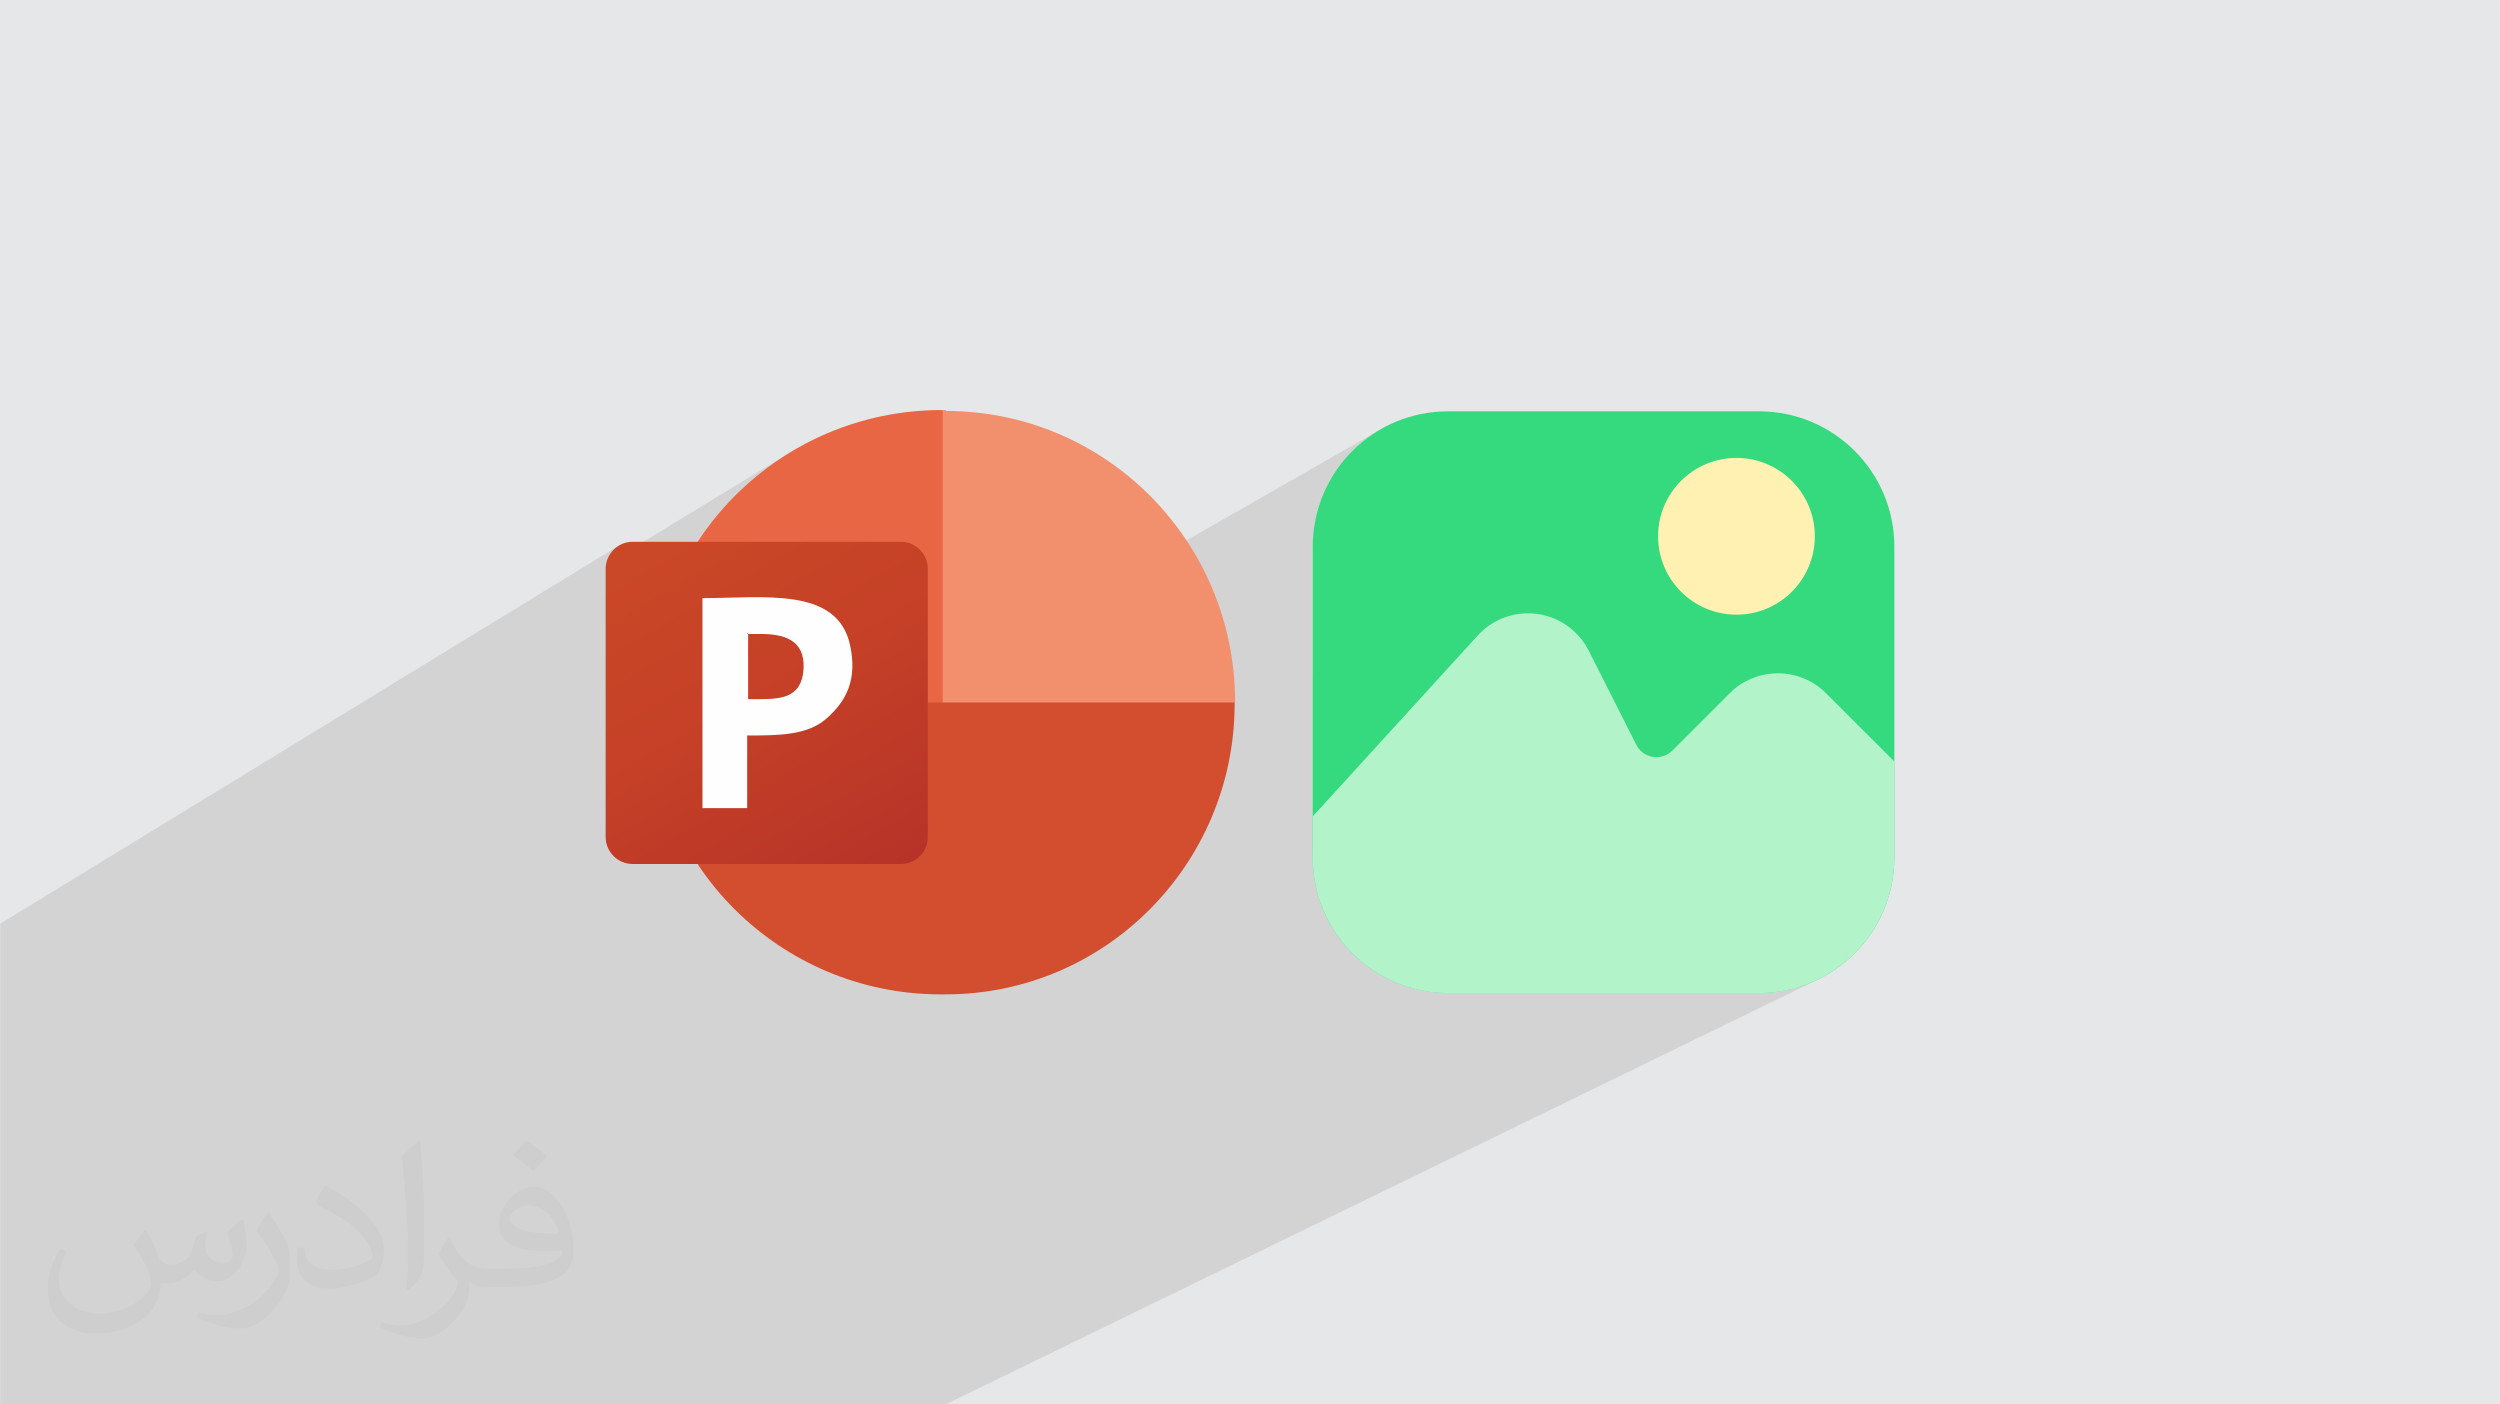 <?xml version="1.0" encoding="UTF-8"?>
<!DOCTYPE svg PUBLIC "-//W3C//DTD SVG 1.0//EN" "http://www.w3.org/TR/2001/REC-SVG-20010904/DTD/svg10.dtd">
<!-- Creator: CorelDRAW -->
<svg xmlns="http://www.w3.org/2000/svg" xml:space="preserve" width="3.708in" height="2.083in" version="1.0" style="shape-rendering:geometricPrecision; text-rendering:geometricPrecision; image-rendering:optimizeQuality; fill-rule:evenodd; clip-rule:evenodd"
viewBox="0 0 3702.73 2080.18"
 xmlns:xlink="http://www.w3.org/1999/xlink"
 xmlns:xodm="http://www.corel.com/coreldraw/odm/2003">
 <defs>
  <style type="text/css">
   <![CDATA[
    .fil7 {fill:#FFFEFE}
    .fil8 {fill:#35D97E;fill-rule:nonzero}
    .fil9 {fill:#B2F3CA;fill-rule:nonzero}
    .fil5 {fill:#D34D2F;fill-rule:nonzero}
    .fil3 {fill:#E96645;fill-rule:nonzero}
    .fil4 {fill:#F2906E;fill-rule:nonzero}
    .fil10 {fill:#FEF1B1;fill-rule:nonzero}
    .fil2 {fill:#373435;fill-opacity:0.031}
    .fil1 {fill:#2B2A29;fill-opacity:0.102}
    .fil0 {fill:#E6E7E8}
    .fil6 {fill:url(#id0)}
   ]]>
  </style>
  <linearGradient id="id0" gradientUnits="userSpaceOnUse" x1="976.64" y1="768.91" x2="1288.4" y2="1308.09">
   <stop offset="0" style="stop-opacity:1; stop-color:#CB4827"/>
   <stop offset="0.502" style="stop-opacity:1; stop-color:#C54027"/>
   <stop offset="1" style="stop-opacity:1; stop-color:#B73328"/>
  </linearGradient>
 </defs>
 <g id="Layer_x0020_1">
  <polygon class="fil0" points="-0,0 3702.73,0 3702.73,2080.18 -0,2080.18 "/>
  <path class="fil1" d="M1396.22 610.24l4.81 -2.91 46.5 370.38 601.64 -344.28 -8.4 4.83 -8.14 5.21 -7.86 5.59 -7.58 5.95 -7.28 6.3 -6.97 6.64 -6.64 6.96 -6.3 7.28 -5.95 7.58 -5.59 7.86 -5.21 8.14 -1.08 1.88 172.64 -98.4 -172.64 98.4 -3.75 6.52 -4.43 8.65 -4.01 8.89 -3.59 9.11 -3.15 9.32 -2.7 9.52 -2.24 9.71 -1.76 9.88 -1.27 10.04 -0.77 10.2 -0.26 10.33 0 196.32 365.38 -200.41 -164.81 -196.49 164.81 196.49 206.91 -113.49 10.15 -4.89 10.66 -3.9 11.13 -2.86 11.53 -1.76 11.87 -0.6 11.87 0.6 11.53 1.76 11.13 2.86 10.66 3.9 10.15 4.89 9.57 5.81 8.94 6.69 8.24 7.49 7.49 8.24 6.69 8.94 5.81 9.57 4.89 10.15 3.9 10.66 2.86 11.13 1.76 11.53 0.6 11.87 -0.6 11.87 -1.76 11.53 -2.86 11.13 -3.9 10.66 -4.89 10.15 -5.81 9.57 -6.69 8.94 -7.49 8.24 -8.24 7.5 -8.94 6.68 -9.57 5.81 -167.25 88.54 52.42 62.5 73.97 -38.67 -4.34 2.41 -4.24 2.64 -4.14 2.87 -4.02 3.1 -3.9 3.33 -3.76 3.56 -36.43 36.43 853.07 1017.04 -853.07 -1017.04 -48.55 48.55 -0.96 0.92 -0.99 0.88 -1.03 0.83 -1.06 0.79 -1.09 0.75 -1.12 0.72 -1.15 0.68 -1.18 0.65 -354.01 183.85 184.82 169 306.15 0 10.32 -0.26 10.18 -0.77 10.03 -1.27 9.87 -1.76 9.7 -2.24 9.51 -2.7 9.31 -3.15 9.1 -3.59 8.88 -4.01 -1.83 0.89 1.83 -0.83 -270.51 131.75 543.9 497.36 -543.9 -497.36 -0.15 0.07 543.62 497.29 -543.62 -497.29 -66.68 32.48 425.5 464.81 -425.5 -464.81 -779.67 379.72 10.68 85.09 -10.68 -85.09 -21.79 10.61 8.12 74.48 -8.12 -74.48 -152.92 74.48 -0.11 0 -33.55 0 -8.3 0 -0.31 0 -8.89 0 -147.31 0 -23.31 0 -62.68 0 -176.51 0 -0.3 0 -323.77 0 -2.95 0 -67.1 0 -8.43 0 -125.27 0 -20.69 0 -28.89 0 -51.67 0 -45 0 -8.78 0 -164.07 0 -9.87 0 -82.76 0 0 -7.63 0 -24.14 0 -0.91 0 -24.59 0 -2.79 0 -2.15 0 -110.81 0 -0.33 0 -0.02 0 -0.02 0 -0.86 0 -0.74 0 -68.89 0 -4.63 0 -3.69 0 -12.9 0 -9.07 0 -35.66 0 -1.75 0 -11.71 0 -26.22 0 -0.61 0 -0.01 0 -0.63 0 -21.26 0 -17.06 0 -2 0 -77.16 0 -3.7 0 -0.11 0 -3.71 0 -0.08 0 -11.1 0 -0.01 0 -0.01 0 -0.63 0 -83.81 0 -55.71 0 -0.35 0 -0.01 0 -0.01 0 -0 0 -0.01 0 -2.2 0 -61.45 0 -5.39 0 -15.32 914.6 -559.04 -5.92 4.89 -4.89 5.92 -3.69 6.79 -2.34 7.5 -0.18 1.84 272.73 -166.33 -17.38 11.13 -16.8 11.93 -16.19 12.69 -15.55 13.44 -14.89 14.15 -14.2 14.84 -13.48 15.5 -12.73 16.14 -11.96 16.75 -11.16 17.33 -10.33 17.89 -4.05 7.87 384.62 -232.28 0 2.47 4.1 -2.48 0.01 0.01 0.02 -0.01 0.01 0.01 -0.02 0.02 0 0 -4.12 2.49 0 0.39zm625.42 606.77l60.53 55.38 0.06 -0.03 -60.55 -55.37 -0.05 0.02zm92.69 84.79l184.71 168.97 0.18 0 -184.82 -169 -0.07 0.04zm184.71 168.97l-184.71 -168.97 -31.48 16.35 139.71 152.62 76.49 0zm-216.86 -198.38l-60.53 -55.38 -21.14 11.19 53.79 58.76 27.88 -14.58zm-60.49 -55.4l60.55 55.37 430.16 -224.89 -52.42 -62.5 -438.29 232.01zm61.16 101.16l-109.18 56.7 4.87 7.59 5.59 7.86 5.96 7.57 6.31 7.28 6.64 6.96 6.97 6.64 7.28 6.3 7.58 5.95 7.86 5.59 8.07 5.17 8.4 4.82 8.65 4.43 8.88 4.01 9.11 3.59 9.32 3.15 9.52 2.7 9.71 2.24 9.88 1.76 10.05 1.27 10.19 0.77 10.33 0.26 77.72 0 -139.71 -152.62zm-28.55 -31.19l-53.79 -58.76 -56.24 29.77 0 12.39 0.26 10.32 0.77 10.18 0 0 1.27 10.03 0 0 1.77 9.87 2.24 9.7 2.7 9.51 2.82 8.32 98.19 -51.33zm-658.07 -279.88l45.55 -26.06 -40.74 -373.68 40.74 373.68 5.76 -3.3 -46.5 -370.38 -4.81 2.91 0 396.84z"/>
  <path class="fil2" d="M215.96 1821.93c7.07,10.71 11.65,21.01 16.13,32.45 3.33,6.66 5.09,18.93 20.7,18.93 4.57,0 11.13,-1.35 16.95,-4.57 6.55,-3.44 11.54,-8.64 14.15,-16.53l6.24 -21.01 15.19 -7.49 1.04 1.04c-2.08,7.91 -2.59,15.5 -2.59,21.43 0,17.57 15.19,24.23 27.25,24.23 7.07,0 13.42,-3.44 13.42,-9.89 0,-8.32 -3.53,-22.47 -8.12,-35.16 7.07,-7.07 14.15,-14.15 22.26,-19.87l1.25 0.63c3.53,14.98 5.51,29.75 5.51,39.63 0,9.67 -4.27,20.39 -7.8,27.36 -7.28,13.73 -20.18,24.65 -35.78,24.65 -11.85,0 -25.06,-5.93 -34.12,-16.95l-0.52 0c-8.53,10.61 -21.74,20.18 -42.86,20.18l-6.55 0c-1.04,13.94 -4.05,23.81 -8.64,32.66 -12.58,24.54 -49.92,41.92 -85.08,41.92 -48.89,0 -73.43,-28.19 -73.43,-65.73 0,-23.19 7.59,-44.72 19.24,-60.01l9.56 3.95c-7.28,13.94 -12.17,27.04 -12.17,39.94 0,35.16 28.61,51.9 61.58,51.9 30.58,0 68.44,-19.45 75.31,-42.02 -2.59,-24.65 -11.85,-36.19 -26,-58.66 4.27,-7.49 9.78,-14.98 16.64,-22.98l1.25 0 0 0 0 0 -0.01 -0.04zm563.83 -132.3c10.3,6.45 20.39,14.04 30.27,22.78 -5.51,7.8 -12.38,14.88 -20.91,21.12 -9.89,-8.01 -19.76,-14.88 -29.86,-22.16 6.86,-7.7 13.63,-15.08 20.49,-21.74l0 0 0 0 0 0 0 0 0 0 0.01 0zm5.3 96.11c-16.64,0 -30.27,10.92 -30.27,19.03 0,17.38 33.28,22.78 73.12,22.56 -4.99,-20.39 -22.47,-41.61 -42.86,-41.61l0 0.01zm-37.35 92.99c21.64,0 40.57,-0.63 55.02,-4.27 16.13,-4.05 29.75,-12.17 29.75,-17.78 0,-1.46 0,-3.22 -0.52,-4.68 -9.05,0.83 -19.45,0.83 -28.5,0.83 -29.33,0 -51.79,-6.66 -60.64,-23.09 -2.19,-4.57 -3.74,-9.67 -3.74,-15.5 0,-15.92 6.86,-31.41 18.93,-42.13 10.08,-8.84 21.22,-14.35 32.55,-14.35 20.49,0 36.81,16.44 48.26,42.34 6.24,14.15 10.5,30.47 10.5,51.07 0,13.73 -3.74,25.27 -12.27,33.8 -15.92,15.4 -45.24,21.22 -90.17,21.22l-20.39 0 0 0 -5.3 0c-11.13,0 -19.14,-1.98 -25.48,-6.86l-1.04 0c0.31,2.59 0.52,5.09 0.52,7.49 0,10.08 -3.33,22.98 -10.08,33.28 -19.97,29.64 -41.61,42.53 -60.33,42.53 -18.93,0 -42.13,-7.28 -63.03,-16.75l3.74 -7.28c6.76,2.81 16.13,4.68 29.02,4.68 33.8,0 78.21,-32.45 83.72,-64.17 -1.25,-2.59 -3.53,-6.03 -6.76,-9.67 -9.89,-11.75 -16.13,-21.53 -21.95,-31.82 4.99,-9.89 9.56,-17.78 13.83,-24.96l1.77 -0.21c14.46,29.44 27.56,46.28 56.78,46.28l4.57 0 0 0 21.22 0 0 0 0 0 0 0 0 0 0 0 0.04 0zm-146.45 31.1c2.5,-13.52 2.7,-28.7 2.7,-42.86l0 -21.01c0,-39.21 -4.99,-96.2 -9.05,-133.34 7.07,-7.59 16.95,-16.53 24.75,-22.56l2.29 0.63c5.3,46.7 6.55,100.79 6.55,150.81 0,13.11 -0.52,25.9 -1.77,35.26 -0.73,11.85 -7.59,20.8 -22.26,34.53l-3.22 -1.46zm-150.71 -61.89c0.73,18.41 9.78,32.87 41.4,32.87 19.66,0 36.3,-5.09 54.71,-13.83 3.33,-1.46 5.09,-3.44 5.09,-5.09 0,-11.54 -8.84,-26.83 -23.71,-40.77 -14.46,-13.11 -33.6,-24.65 -51.48,-32.35 -6.14,-2.59 -8.12,-5.3 -8.12,-7.91 0,-5.3 7.07,-16.44 12.9,-24.44l1.98 -0.21c20.49,10.71 43.38,26.63 60.33,44.3 15.4,16.33 24.96,32.87 24.96,50.86 0,13.31 -4.05,25.79 -10.61,37.44 -22.47,11.33 -46.39,19.97 -70.1,19.97 -28.81,0 -48.47,-13.52 -48.47,-45.24 0,-3.44 0,-8.73 1.25,-15.61l9.89 0 0 0 0 0 0 0 0 0 0 0 -0.01 0zm-52.11 -52.32l17.89 28.92c6.55,10.71 12.69,22.37 12.69,40.77l0 23.5c0,19.03 -12.17,39.42 -31.82,59.6 -15.4,13.63 -29.02,19.45 -41.61,19.45 -18.72,0 -40.15,-5.82 -64.9,-16.44l2.81 -7.28c7.8,2.08 16.84,3.84 27.98,3.84 35.58,-0.21 71.97,-26.21 88.61,-57.93 1.98,-3.64 2.7,-7.07 2.7,-9.47 0,-3.64 -1.98,-7.7 -3.53,-11.33 -9.05,-17.05 -19.14,-32.66 -30.27,-47.12 5.82,-9.16 11.65,-17.99 17.99,-26.73l1.46 0.21 0 0 0 0 0 0 0 0 0 0 -0.01 0z"/>
  <g id="_1408366367808">
   <g>
    <path class="fil3" d="M1461.06 1083.89l-64.82 -476.54 -4.14 0c-235.88,1.38 -428.27,191.73 -428.27,428.26l0 4.14 497.9 42.76 0 1.38 -0.7 0 0 -0.02 0 0.02 0.01 0.01 0.01 -0.01z"/>
    <path class="fil4" d="M1400.36 607.34l-4.14 0 0 433.79 216.53 86.89 216.55 -86.89 0 -4.14c-1.38,-235.85 -191.71,-428.27 -428.27,-428.27l0 -1.38 0 0 0 0 -0.7 0 -0.01 0 0.02 0.02 -0.01 -0.02 0.02 -0.01 0.01 0.01z"/>
    <path class="fil5" d="M1828.63 1040.44l0 4.14c-1.38,235.88 -191.72,428.27 -428.27,428.27l-9.65 0c-235.86,-1.38 -428.27,-191.71 -428.27,-428.27l0 -4.14 866.18 0 0 0 0 0 0 0 0.01 0z"/>
    <path class="fil6" d="M936.94 802.51l397.23 0c22.06,0 39.99,17.94 39.99,39.99l0 397.23c0,22.06 -17.94,39.99 -39.99,39.99l-397.23 0c-22.06,0 -39.99,-17.94 -39.99,-39.99l0 -397.23c0,-22.06 17.94,-39.99 39.99,-39.99z"/>
    <path class="fil7" d="M1106.58 939.05l20.69 0c40.67,0 68.28,13.11 62.08,59.31 -6.9,39.99 -40.69,37.23 -81.38,37.23l0 -16.55 0 -80.68 -1.38 0 0 0 0 0 0 0.7 0 0 0 0.01 0 0 -0.01 -0.01 0 -0zm0 150.33c46.21,0 89.67,0 117.93,-25.53 28.97,-25.53 45.52,-57.24 34.48,-108.27 -18.62,-86.89 -128.27,-69.65 -218.61,-69.65l0 311.03 66.21 0 0 -106.9 0 -1.38 0 0 0 0.7 -0.02 0.01 0.02 0 0 -0.01 -0 0.01z"/>
   </g>
   <g id="Layer_2_00000024687947482936381550000000696326509581011846_">
    <g id="Layer_2_copy">
     <g id="_102">
      <path class="fil8" d="M2144.82 609.25l460.54 0c110.72,0 200.4,89.68 200.4,200.57l0 460.54c0,110.72 -89.68,200.4 -200.4,200.4l-460.54 0c-110.88,0 -200.57,-89.68 -200.57,-200.4l0 -460.54c0,-110.89 89.69,-200.57 200.57,-200.57l0 0z"/>
      <path class="fil9" d="M2805.77 1127.84l0 142.52c0,110.72 -89.68,200.4 -200.4,200.57l-460.54 0c-110.72,-0.17 -200.57,-89.85 -200.57,-200.57l0 -61.08 244.32 -267.88c37.53,-41.22 101.3,-44.09 142.36,-6.73 9.08,8.24 16.66,18.17 22.21,29.11l70.33 139.32c8.24,16.49 28.44,23.05 44.93,14.8 3.2,-1.68 6.05,-3.7 8.58,-6.23l84.97 -84.97c39.37,-39.2 103.15,-39.2 142.52,0l101.29 101.13z"/>
      <circle class="fil10" cx="2571.88" cy="794.34" r="116.1"/>
     </g>
    </g>
   </g>
  </g>
 </g>
</svg>
